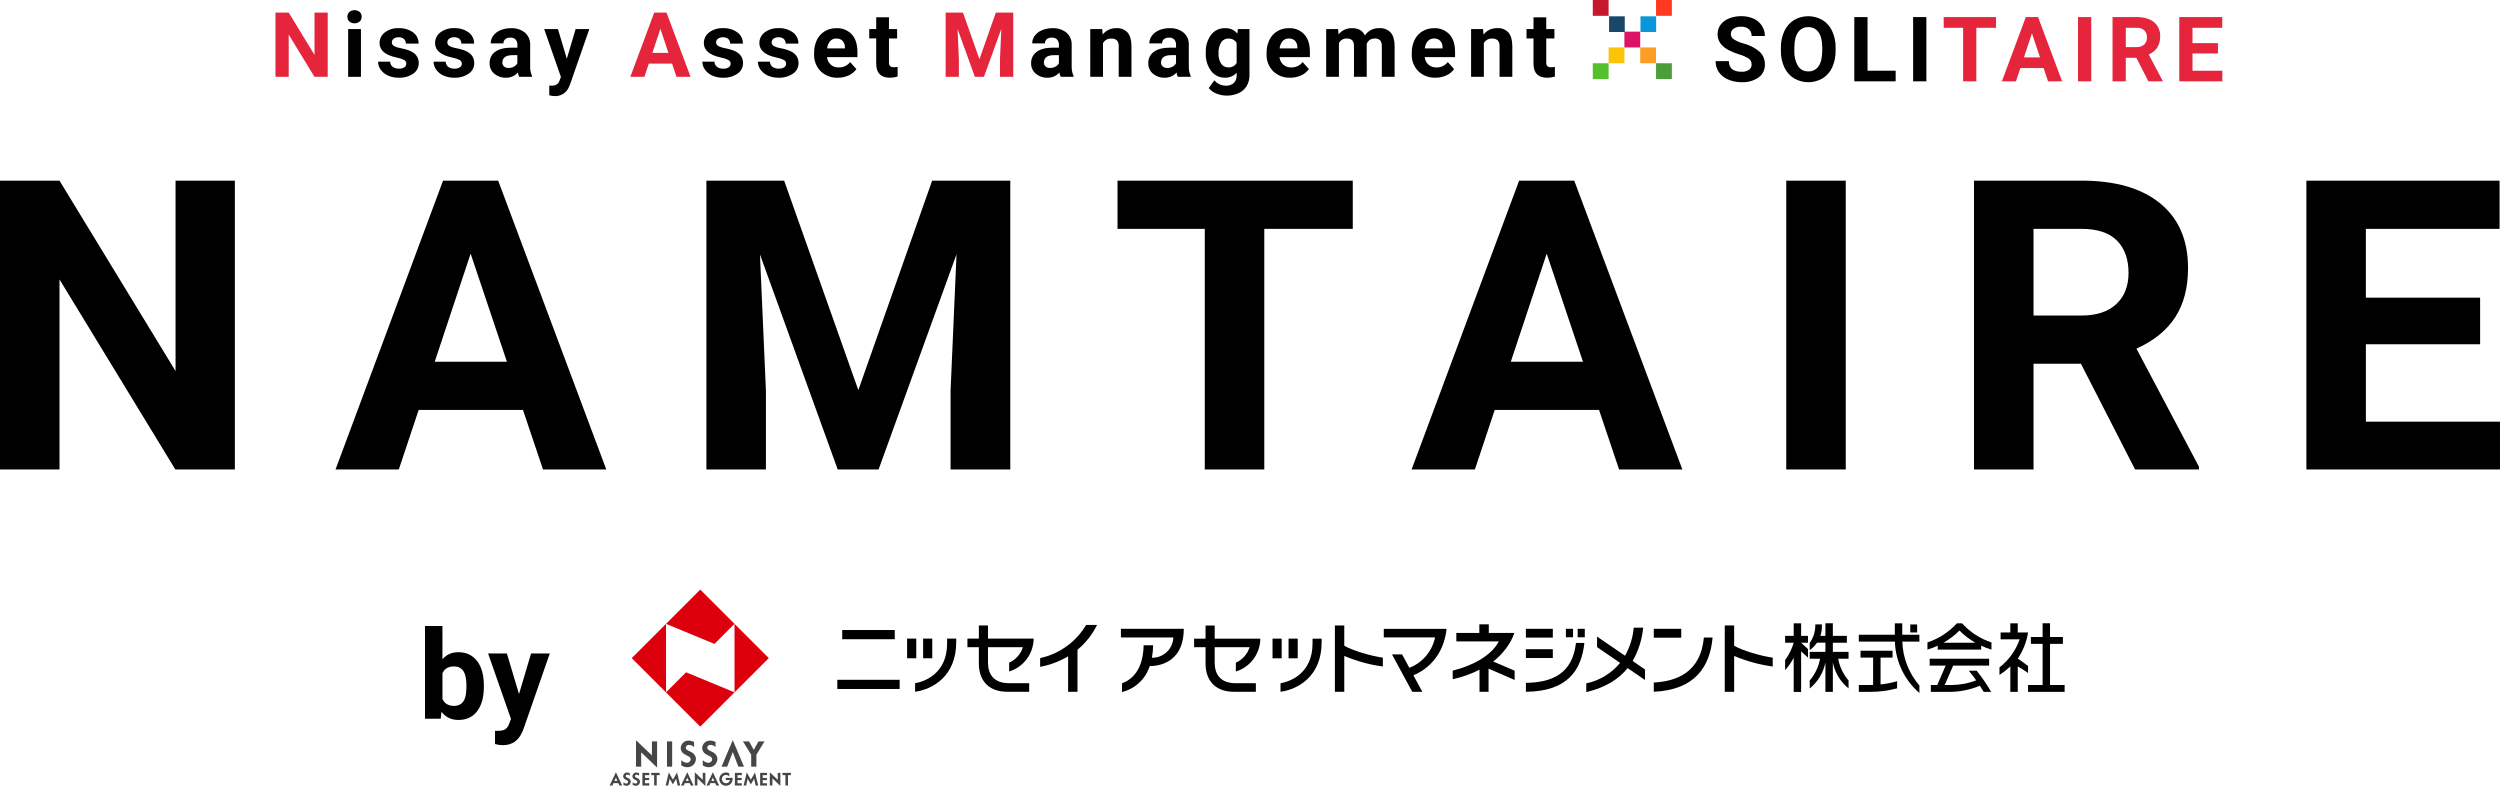 <?xml version="1.0" encoding="UTF-8"?><svg id="b" xmlns="http://www.w3.org/2000/svg" viewBox="0 0 1107.73 348.24"><defs><style>.br,.bs,.bt,.bu,.bv,.bw,.bx,.by,.bz,.ca,.cb,.cc,.cd{stroke-width:0px;}.ce{isolation:isolate;}.bs{fill:#4a9f38;}.bt{fill:#474645;}.bu{fill:#56c02c;}.bv{fill:#194769;}.bw{fill:#0997d9;}.bx{fill:#dc000c;}.by{fill:#e4253b;}.bz{fill:#dd1367;}.ca{fill:#c5182c;}.cb{fill:#fbc30a;}.cc{fill:#ff391f;}.cd{fill:#fc9e24;}</style></defs><g id="c"><g id="d"><path id="e" class="br" d="m104.06,208.02h-26.37L26.37,123.82v84.2H0v-127.97h26.37l51.42,84.37v-84.37h26.28v127.97Zm127.67-26.37h-46.23l-8.79,26.37h-28.04l47.64-127.97h24.43l47.9,127.97h-28.04l-8.88-26.37Zm-39.11-21.36h31.99l-16.08-47.9-15.91,47.9Zm154.83-80.24l32.87,92.81,32.7-92.81h34.63v127.97h-26.46v-34.98l2.64-60.38-34.54,95.36h-18.11l-34.45-95.27,2.64,60.29v34.98h-26.37v-127.97h34.45Zm251.95,21.36h-39.2v106.61h-26.37v-106.61h-38.67v-21.36h104.24v21.36Zm109.13,80.24h-46.23l-8.79,26.37h-28.04l47.64-127.97h24.43l47.9,127.97h-28.04l-8.88-26.37Zm-39.11-21.36h31.99l-16.08-47.9-15.91,47.9Zm148.42,47.72h-26.37v-127.97h26.37v127.97Zm104.21-46.85h-21.01v46.85h-26.37v-127.97h47.55c15.12,0,26.78,3.37,34.98,10.11s12.3,16.26,12.3,28.56c0,8.73-1.89,16.01-5.67,21.84-3.78,5.83-9.51,10.47-17.18,13.93l27.69,52.3v1.23h-28.3l-24-46.85Zm-21.01-21.35h21.27c6.62,0,11.75-1.68,15.38-5.05,3.63-3.37,5.45-8.01,5.45-13.93s-1.71-10.78-5.14-14.24-8.69-5.19-15.78-5.19h-21.18v38.41Zm197.9,12.74h-50.63v34.28h59.41v21.18h-85.78v-127.97h85.6v21.36h-59.24v30.5h50.62v20.66Z"/><g class="ce"><path class="br" d="m214.4,304.27c0,4.64-.99,8.25-2.97,10.85s-4.75,3.89-8.29,3.89c-3.14,0-5.65-1.2-7.52-3.61l-.35,3.08h-6.96v-41.1h7.73v14.74c1.78-2.09,4.13-3.13,7.04-3.13,3.53,0,6.3,1.3,8.31,3.89s3.01,6.25,3.01,10.96v.43Zm-7.73-.56c0-2.93-.46-5.06-1.39-6.41-.93-1.35-2.31-2.02-4.15-2.02-2.46,0-4.16,1.01-5.08,3.02v11.43c.95,2.03,2.66,3.05,5.14,3.05s4.14-1.23,4.92-3.69c.38-1.18.56-2.97.56-5.38Z"/><path class="br" d="m229.97,307.54l5.35-18.01h8.29l-11.64,33.45-.64,1.53c-1.73,3.78-4.58,5.67-8.56,5.67-1.12,0-2.27-.17-3.43-.51v-5.86l1.18.03c1.46,0,2.56-.22,3.28-.67.72-.45,1.29-1.19,1.7-2.22l.91-2.38-10.14-29.03h8.32l5.38,18.01Z"/></g><path id="f" class="bx" d="m340.64,291.6l-30.36,30.36-30.36-30.36,30.36-30.36,30.36,30.36Zm-15.18,15.18v-30.36l-8.89,8.89-21.46-8.89v30.36l8.89-8.89,21.46,8.89Z"/><path id="g" class="bt" d="m288.86,328.51v6.21l-7.05-6.74v11.71h2.29v-6.33l7.05,6.74v-11.59h-2.29Z"/><rect id="h" class="bt" x="295.53" y="328.51" width="2.3" height="11.18"/><path id="i" class="bt" d="m322.2,339.69l2.48-6.46,2.48,6.46h2.5l-4.98-11.74-4.98,11.74h2.5Z"/><path id="j" class="bt" d="m336.08,328.51l-2.08,3.75-2.08-3.75h-2.73l3.65,5.9v5.28h2.31v-5.28l3.59-5.9h-2.66Z"/><path id="k" class="bt" d="m307.54,331.03c-.58-.6-1.37-.95-2.2-.97-.1,0-.21,0-.31.02-.64.05-1.14.57-1.17,1.21,0,.37.19.72.5.94.27.19.57.36.87.5.25.11.52.24.76.37.96.39,1.74,1.13,2.16,2.08.14.37.21.77.2,1.16-.05,2.04-1.74,3.65-3.78,3.61-.96,0-1.91-.28-2.7-.82v-2.31c.64.67,1.5,1.08,2.42,1.16.91.05,1.7-.64,1.76-1.55-.04-.57-.4-1.07-.93-1.27-.72-.33-1.42-.71-2.09-1.13-.88-.58-1.41-1.56-1.42-2.61.09-1.89,1.68-3.35,3.57-3.27.83.02,1.64.24,2.36.64v2.26Z"/><path id="l" class="bt" d="m317.06,331.03c-.58-.6-1.37-.95-2.2-.97-.1,0-.21,0-.31.02-.64.05-1.15.57-1.17,1.21,0,.37.19.72.5.94.27.2.57.36.87.5.24.11.52.24.76.37.96.38,1.74,1.13,2.15,2.08.15.37.22.77.2,1.16-.05,2.04-1.74,3.65-3.78,3.61-.96,0-1.91-.28-2.7-.82v-2.31c.64.67,1.5,1.08,2.42,1.16.91.05,1.7-.64,1.76-1.55-.04-.57-.4-1.07-.94-1.27-.72-.33-1.41-.71-2.08-1.13-.88-.58-1.41-1.56-1.42-2.61.09-1.89,1.68-3.35,3.57-3.27.83.02,1.64.24,2.36.64v2.26Z"/><path id="m" class="bt" d="m350.44,342.46h-3.72v.99h1.29v4.59h1.14v-4.59h1.28v-.99Z"/><path id="n" class="bt" d="m292.28,342.46h-3.72v.99h1.29v4.59h1.14v-4.59h1.29v-.99Z"/><path id="o" class="bt" d="m311.39,342.46v3.1l-3.52-3.37v5.85h1.15v-3.17l3.52,3.37v-5.79h-1.14Z"/><path id="p" class="bt" d="m344.62,342.46v3.1l-3.52-3.37v5.85h1.15v-3.17l3.52,3.37v-5.79h-1.14Z"/><path id="q" class="bt" d="m287.7,343.46v-1h-3.06v5.59h3.06v-.99h-1.92v-1.43h1.86v-.94h-1.86v-1.24h1.92Z"/><path id="r" class="bt" d="m339.87,343.46v-1h-3.06v5.59h3.06v-.99h-1.91v-1.43h1.85v-.94h-1.85v-1.24h1.91Z"/><path id="s" class="bt" d="m328.7,343.46v-1h-3.07v5.59h3.07v-.99h-1.92v-1.43h1.86v-.94h-1.86v-1.24h1.92Z"/><path id="t" class="bt" d="m300.24,348.05l-.64-2.99-1.44,2.5-1.44-2.5-.64,2.99h-1.14l1.4-5.79,1.83,3.21,1.82-3.21,1.41,5.79h-1.15Z"/><path id="u" class="bt" d="m334.79,348.05l-.64-2.99-1.44,2.5-1.44-2.5-.64,2.99h-1.15l1.41-5.79,1.82,3.21,1.82-3.21,1.41,5.79h-1.15Z"/><path id="v" class="bt" d="m274.46,348.05h1.24l-2.79-5.86-2.79,5.86h1.24l.46-1.05h2.17l.46,1.05Zm-2.2-2.02l.65-1.48.66,1.48h-1.31Z"/><path id="w" class="bt" d="m317.4,348.05h1.24l-2.79-5.86-2.79,5.86h1.24l.46-1.05h2.16l.47,1.05Zm-2.19-2.02l.65-1.48.66,1.48h-1.31Z"/><path id="x" class="bt" d="m306.07,348.05h1.24l-2.78-5.86-2.79,5.86h1.24l.46-1.05h2.17l.46,1.05Zm-2.19-2.02l.66-1.48.65,1.48h-1.31Z"/><path id="y" class="bt" d="m279.08,343.74c-.29-.3-.68-.47-1.1-.49-.05,0-.11,0-.16,0-.32.03-.57.29-.58.61,0,.19.09.36.24.47.14.09.28.18.44.24.12.06.26.12.38.19.48.19.87.57,1.08,1.04.07.19.11.38.1.58-.03,1.02-.87,1.82-1.89,1.8-.48,0-.95-.14-1.35-.41v-1.15c.32.33.75.54,1.21.58.46.02.85-.32.88-.78-.02-.28-.21-.53-.47-.63-.36-.17-.71-.35-1.04-.56-.44-.29-.7-.78-.71-1.3.04-.94.84-1.68,1.78-1.64.41.01.82.12,1.18.32v1.13Z"/><path id="z" class="bt" d="m283.18,343.74c-.29-.3-.68-.47-1.1-.49-.05,0-.1,0-.16,0-.32.03-.57.29-.59.61,0,.19.09.36.25.47.14.09.28.18.44.24.12.06.26.12.38.19.48.19.87.57,1.07,1.04.07.19.11.38.1.58-.03,1.02-.87,1.82-1.88,1.8-.48,0-.95-.14-1.35-.41v-1.15c.32.34.75.54,1.21.58.46.02.85-.32.88-.78-.02-.28-.2-.53-.47-.63-.36-.17-.71-.35-1.04-.56-.44-.29-.7-.78-.71-1.3.04-.94.84-1.68,1.78-1.64.41.01.82.12,1.18.32v1.13Z"/><path id="aa" class="bt" d="m324.62,344.67h-3.01v.97h1.85c-.23.98-1.22,1.59-2.2,1.35-.81-.19-1.39-.92-1.4-1.76-.04-.99.73-1.82,1.71-1.86.04,0,.08,0,.12,0,.55,0,1.08.24,1.43.66v-1.38c-.44-.26-.94-.39-1.45-.37-1.63,0-2.95,1.33-2.94,2.95,0,1.63,1.33,2.95,2.95,2.94,1.63,0,2.95-1.33,2.94-2.95,0-.02,0-.03,0-.05,0-.08.01-.35,0-.52Z"/><path id="ab" class="br" d="m908.35,303.53v-18.24h5.7v-3.04h-5.7v-6.08h-3.29v6.08h-5.19v3.04h5.19v18.23h-6.45v3.04h16.21v-3.04h-6.46Z"/><path id="ac" class="br" d="m898.61,280.23h-4.56v-4.05h-3.29v4.05h-4.31v3.04h8.47c-1.74,4.92-4.85,9.25-8.97,12.46v3.35c1.7-1.12,3.31-2.38,4.81-3.77v11.26h3.29v-11.29c1.57.91,3.1,1.88,4.57,2.92v-3.07c-1.46-1.18-2.99-2.28-4.56-3.3,2.35-3.48,3.91-7.44,4.56-11.59Z"/><path id="ad" class="br" d="m882.4,284.65c-5.01-1.64-9.51-4.56-13.05-8.47h-2.27c-3.54,3.9-8.04,6.82-13.04,8.47v3.18c1.56-.46,3.08-1.04,4.55-1.72v1.72h19.25v-1.72c1.48.68,3,1.26,4.56,1.72v-3.18Zm-21.25.14c2.59-1.48,4.96-3.29,7.07-5.4,2.1,2.11,4.48,3.92,7.06,5.4h-14.13Z"/><path id="ae" class="br" d="m882.27,306.57c-1.9-3.27-4.04-6.41-6.4-9.37h-3.51c1.15,1.38,2.24,2.8,3.27,4.26-3.59,1.37-7.39,2.07-11.23,2.07h-2.72l3.76-8.61h15.93v-3.04h-26.34v3.04h7.09l-3.75,8.61h-2.83v3.04h8.17c4.65,0,9.26-.93,13.55-2.73.59.9,1.16,1.81,1.72,2.73h3.28Z"/><path id="af" class="br" d="m801.1,281.75h-3.04v-5.57h-3.29v5.57h-3.8v3.04h3.8v.02c-.81,2.75-2.1,5.35-3.8,7.66v4.48c1.49-1.67,2.77-3.51,3.8-5.49v15.12h3.29v-17.98l3.04,2.8v-3.8l-3.04-2.8h3.04v-3.04Z"/><path id="ag" class="br" d="m819.08,288.84h-6.96v-4.06h6.21v-3.04h-6.21v-5.57h-3.29v5.57h-2.23c.44-1.3.66-2.66.66-4.03v-1.04h-2.91v.38c0,2.81-.86,5.56-2.49,7.86v3.17c1.27-.89,2.37-2.01,3.24-3.31h3.73v4.06h-6.96v3.04h4.58c-.63,3.57-2.21,6.9-4.58,9.65v3.52c3.6-2.9,6.06-6.98,6.96-11.52v13.03h3.29v-13.03c.9,4.54,3.36,8.61,6.96,11.52v-3.52c-2.36-2.75-3.94-6.08-4.58-9.65h4.58v-3.04Z"/><rect id="ah" class="br" x="846.43" y="276.69" width="3.04" height="3.55"/><path id="ai" class="br" d="m833.26,303.29v-11.92h5.32v-3.04h-14.19v3.04h5.57v12.13c-.42.01-6.33.02-6.33.02v3.04h5.06c4.02,0,8.02-.52,11.9-1.56v-3.16c-2.4.69-4.86,1.17-7.34,1.43Z"/><path id="aj" class="br" d="m850.48,281.24h-7.6v-5.06h-3.3v5.06h-15.95v3.04h15.98c.27,8.78,4.21,17.04,10.86,22.77v-3.3c-4.68-5.43-7.35-12.3-7.57-19.47h7.57v-3.05Z"/><path id="ak" class="br" d="m612.73,291.41c-5.28-.76-13.4-3.11-17.09-5.29v-8.97h-4.16v29.37h4.16v-15.88c5.46,2.32,11.21,3.89,17.09,4.68v-3.92Z"/><path id="al" class="br" d="m785.48,291.41c-5.27-.76-13.39-3.11-17.09-5.29v-8.97h-4.16v29.37h4.16v-15.88c5.46,2.32,11.21,3.89,17.09,4.68v-3.92Z"/><path id="am" class="br" d="m671.13,297.18c-1.73-.76-6.36-2.71-9.51-4.06,3.76-2.86,7.93-7.94,9.36-12.68h-11.31v-3.79h-4.19v3.79h-10.19v3.77h18.82c-3.48,6.72-12.56,11.03-20.42,12.93v3.81c4.12-.89,8.12-2.3,11.87-4.22v9.79h4.01v-10.24c3.29,1.37,8.21,3.54,11.55,5.03v-4.13Z"/><path id="an" class="br" d="m640.99,278.64h-27.85v3.8h22.72c-1.26,6.13-5.54,11.2-11.38,13.46l-3.22-5.93h-4.47l8.96,16.56h4.47l-3.96-7.32c6.47-2.62,13.49-9.07,14.71-20.57Z"/><rect id="ao" class="br" x="732.78" y="278.62" width="12.17" height="3.94"/><path id="ap" class="br" d="m732.78,306.52c18.26-.83,24.9-11.09,26.06-24.03h-3.87c-1.37,15.37-12.01,19.42-22.19,19.92v4.11Z"/><rect id="aq" class="br" x="563.85" y="282.97" width="4.05" height="8.72"/><rect id="ar" class="br" x="570.95" y="282.97" width="4.05" height="8.72"/><path id="as" class="br" d="m581.58,282.97c0,.43.02,1.66,0,2.07,0,13.78-10.49,17.08-14.19,17.69v3.8c7.7-1.08,18.22-6.8,18.22-22,.01-.35.01-1.19.01-1.55h-4.05Z"/><path id="at" class="br" d="m538.22,293.66v-6.89h15.47c-.95,3.06-3.17,5.56-6.09,6.87v3.9c6.4-1.97,10.79-7.86,10.84-14.56h-20.22v-5.82h-4.05v5.82h-5.07v3.8h5.07v7.25c0,6.87,3.68,12.5,12.67,12.5h9.62v-3.8h-8.86c-7.23,0-9.38-4.41-9.38-9.08Z"/><rect id="au" class="br" x="373.18" y="279.16" width="23.28" height="4.08"/><rect id="av" class="br" x="371.01" y="301.21" width="27.61" height="4.07"/><rect id="aw" class="br" x="401.93" y="282.96" width="4.06" height="8.72"/><rect id="ax" class="br" x="409.03" y="282.96" width="4.05" height="8.72"/><path id="ay" class="br" d="m419.66,282.96c0,.43.02,1.65,0,2.07,0,13.78-10.49,17.08-14.19,17.69v3.8c7.7-1.08,18.22-6.81,18.22-22,0-.35.01-1.19.01-1.55h-4.05Z"/><path id="az" class="br" d="m437.77,293.65v-6.89h15.47c-.95,3.06-3.17,5.56-6.09,6.87v3.9c6.4-1.98,10.79-7.87,10.85-14.56h-20.22v-5.82h-4.05v5.82h-5.07v3.8h5.06v7.25c0,6.87,3.69,12.5,12.67,12.5h9.63v-3.8h-8.86c-7.23,0-9.38-4.4-9.38-9.07Z"/><path id="ba" class="br" d="m481.26,276.9c-4.46,7.51-11.84,12.84-20.38,14.7v3.88c4.36-.84,8.55-2.41,12.39-4.66v15.71s4.16,0,4.16,0v-18.63c3.64-3.02,6.59-6.77,8.67-11.01h-4.85Z"/><rect id="bb" class="br" x="676.11" y="278.62" width="11.93" height="3.9"/><rect id="bc" class="br" x="699.05" y="278.62" width="3.15" height="3.75"/><rect id="bd" class="br" x="693.84" y="278.62" width="3.16" height="3.75"/><rect id="be" class="br" x="676.11" y="287.66" width="11.93" height="3.9"/><path id="bf" class="br" d="m698.3,284.89c-1.54,13.65-10.63,17.54-22.18,17.67v3.96c18.91-.12,24.66-10.1,25.91-21.63h-3.73Z"/><path id="bg" class="br" d="m728.88,296.64l-5.47-3.76c2.59-4.54,4.18-9.57,4.67-14.78h-4.18c-.39,4.38-1.71,8.63-3.87,12.46l-12.38-8.5v4.66l10.2,7.01c-3.82,4.63-9.1,7.83-14.98,9.07v3.86c8.62-2.02,14.45-5.83,18.33-10.63l7.67,5.27v-4.67Z"/><path id="bh" class="br" d="m524.51,278.62h-27.84v3.84h23.22c-.16,5.09-4.4,9.09-9.49,8.97.34-1.83.52-3.68.55-5.53h-4.21c-.1,5.84-1.73,13.95-9.6,16.88v3.86c5.81-1.43,10.47-5.78,12.28-11.49,6.86-.08,15.1-3.61,15.1-16.52Z"/><rect id="bi" class="cb" x="712.76" y="21.02" width="7.01" height="7.01"/><path id="bj" class="bw" d="m726.88,7.23h6.95v6.95h-6.95v-6.95Z"/><rect id="bk" class="bu" x="705.75" y="28.03" width="7.01" height="7.01"/><rect id="bl" class="cc" x="733.78" width="7.01" height="7.01"/><rect id="bm" class="bz" x="719.76" y="14.02" width="7.01" height="7.01"/><rect id="bn" class="cd" x="726.77" y="21.02" width="7.01" height="7.01"/><path id="bo" class="bv" d="m712.97,14.18v-6.95h6.95v6.95h-6.95Z"/><rect id="bp" class="bs" x="733.78" y="28.03" width="7.01" height="7.01"/><rect id="bq" class="ca" x="705.75" width="7.01" height="7.01"/><path class="br" d="m776.11,28.57c.05-.99-.39-1.95-1.17-2.55-1.31-.83-2.73-1.47-4.22-1.88-1.66-.51-3.28-1.16-4.83-1.95-3.23-1.75-4.85-4.1-4.85-7.06-.02-1.48.44-2.92,1.3-4.12.95-1.27,2.25-2.25,3.73-2.83,1.74-.7,3.59-1.05,5.47-1.02,1.87-.03,3.73.34,5.44,1.1,1.51.67,2.79,1.75,3.7,3.12.88,1.36,1.34,2.95,1.32,4.58h-5.87c.06-1.15-.39-2.26-1.23-3.04-.98-.78-2.21-1.16-3.46-1.09-1.18-.07-2.36.25-3.34.91-.77.55-1.21,1.45-1.19,2.4.02.97.56,1.85,1.4,2.33,1.28.78,2.67,1.37,4.12,1.76,2.69.66,5.19,1.94,7.29,3.73,1.51,1.45,2.34,3.47,2.29,5.56.09,2.28-.96,4.45-2.8,5.8-2.21,1.5-4.86,2.24-7.53,2.1-2.06.03-4.1-.38-5.98-1.2-1.66-.69-3.08-1.83-4.11-3.29-.96-1.43-1.45-3.13-1.42-4.85h5.89c0,3.14,1.88,4.71,5.63,4.71,1.15.07,2.29-.23,3.27-.85.77-.54,1.21-1.44,1.17-2.38Z"/><path class="br" d="m813.35,21.18c.05-2.54-.47-5.06-1.52-7.38-.91-2.02-2.4-3.73-4.28-4.91-3.91-2.28-8.74-2.28-12.65,0-1.88,1.18-3.37,2.89-4.28,4.91-1.05,2.32-1.57,4.85-1.52,7.4v1.41c-.04,2.51.49,4.99,1.54,7.26.93,2.01,2.43,3.7,4.3,4.86,3.92,2.27,8.75,2.27,12.66-.02,1.87-1.17,3.35-2.88,4.25-4.89,1.03-2.32,1.54-4.83,1.49-7.37v-1.27Zm-5.94,1.37c-.01,2.96-.55,5.21-1.6,6.76-1,1.52-2.72,2.4-4.54,2.32-1.86.08-3.61-.84-4.61-2.4-1.18-2.05-1.74-4.4-1.6-6.77v-1.39c.01-2.96.55-5.2,1.62-6.74,1.02-1.51,2.74-2.38,4.56-2.3,1.83-.08,3.56.8,4.58,2.33,1.07,1.55,1.6,3.82,1.6,6.81v1.38Z"/><polygon class="br" points="827.49 31.33 839.95 31.33 839.95 36.04 821.63 36.04 821.63 7.57 827.49 7.57 827.49 31.33"/><rect class="br" x="847.69" y="7.57" width="5.87" height="28.47"/><polygon class="by" points="884.43 12.32 875.7 12.32 875.7 36.04 869.84 36.04 869.84 12.32 861.23 12.32 861.23 7.57 884.42 7.57 884.43 12.32"/><path class="by" d="m903.06,7.57h-5.44l-10.6,28.47h6.24l1.95-5.87h10.29l1.98,5.87h6.23l-10.65-28.47Zm-6.26,17.85l3.54-10.66,3.58,10.66h-7.12Z"/><rect class="by" x="920.75" y="7.57" width="5.87" height="28.47"/><path class="by" d="m952.07,24.14c1.55-.64,2.88-1.72,3.82-3.1.89-1.46,1.32-3.15,1.26-4.86.13-2.43-.88-4.78-2.74-6.36-1.82-1.5-4.42-2.25-7.78-2.25h-10.58v28.47h5.87v-10.42h4.68l5.34,10.42h6.3v-.27l-6.16-11.63Zm-1.99-4.39c-.95.8-2.18,1.2-3.42,1.12h-4.73v-8.55h4.71c1.28-.1,2.54.31,3.51,1.15.8.86,1.21,2,1.14,3.17.06,1.16-.38,2.29-1.21,3.1Z"/><polygon class="by" points="982.74 23.7 971.48 23.7 971.48 31.33 984.7 31.33 984.7 36.04 965.62 36.04 965.62 7.57 984.66 7.57 984.66 12.32 971.48 12.32 971.48 19.11 982.75 19.11 982.74 23.7"/><polygon class="by" points="145.21 34.04 139.34 34.04 127.92 15.31 127.92 34.04 122.06 34.04 122.06 5.57 127.92 5.57 139.36 24.34 139.36 5.57 145.21 5.57 145.21 34.04"/><rect class="br" x="154.26" y="12.88" width="5.67" height="21.16"/><path class="br" d="m153.92,7.41c-.02-.79.28-1.55.85-2.09,1.35-1.1,3.28-1.1,4.62,0,.57.54.88,1.3.86,2.09.03.8-.29,1.57-.87,2.11-1.34,1.1-3.26,1.1-4.6,0-.58-.55-.89-1.32-.86-2.11h0Z"/><path class="br" d="m180.05,28.19c0-.7-.4-1.33-1.03-1.63-1.04-.52-2.15-.88-3.29-1.07-5.03-1.06-7.55-3.19-7.55-6.41-.01-1.85.85-3.6,2.34-4.71,1.75-1.32,3.91-1.99,6.11-1.89,2.3-.12,4.57.55,6.44,1.9,1.56,1.15,2.46,2.99,2.41,4.93h-5.65c.02-.75-.26-1.47-.78-2-.67-.58-1.56-.87-2.44-.79-.79-.05-1.57.18-2.21.65-.5.39-.79,1-.78,1.64,0,.63.34,1.21.89,1.52.94.51,1.95.84,3,1,1.21.23,2.4.54,3.56.95,2.99,1.1,4.48,2.99,4.48,5.69.03,1.88-.91,3.65-2.48,4.68-1.9,1.26-4.14,1.89-6.42,1.78-1.62.03-3.24-.29-4.72-.95-1.29-.56-2.41-1.46-3.24-2.6-.76-1.03-1.17-2.28-1.17-3.57h5.36c0,.9.41,1.74,1.11,2.3.81.57,1.79.85,2.78.8.86.06,1.72-.16,2.45-.62.53-.36.84-.97.83-1.61Z"/><path class="br" d="m204.64,28.19c0-.7-.4-1.33-1.03-1.63-1.04-.52-2.15-.88-3.29-1.07-5.03-1.06-7.55-3.19-7.55-6.41-.01-1.85.85-3.6,2.34-4.71,1.75-1.32,3.91-1.99,6.11-1.89,2.3-.12,4.57.55,6.44,1.9,1.56,1.15,2.46,2.99,2.41,4.93h-5.65c.02-.75-.26-1.47-.78-2-.67-.58-1.56-.87-2.44-.79-.79-.05-1.57.18-2.21.65-.5.39-.79,1-.78,1.64,0,.63.34,1.21.89,1.52.94.51,1.95.84,3,1,1.21.23,2.4.54,3.56.95,2.99,1.1,4.48,2.99,4.48,5.69.03,1.88-.91,3.65-2.48,4.68-1.89,1.26-4.14,1.89-6.41,1.79-1.62.03-3.24-.29-4.72-.95-1.29-.56-2.41-1.46-3.24-2.6-.76-1.03-1.17-2.28-1.17-3.57h5.36c0,.9.41,1.74,1.11,2.3.81.57,1.79.85,2.78.8.86.06,1.72-.16,2.45-.62.53-.36.84-.97.83-1.61h0Z"/><path class="br" d="m234.91,29.15v-9.17c.12-2.1-.73-4.13-2.3-5.52-1.76-1.39-3.97-2.09-6.21-1.97-1.6-.02-3.18.28-4.65.89-1.27.51-2.38,1.36-3.2,2.45-.74.98-1.13,2.18-1.13,3.4h5.65c-.03-.72.27-1.41.81-1.88.64-.49,1.43-.73,2.24-.68.88-.08,1.76.25,2.38.88.53.66.8,1.5.75,2.35v1.21h-2.6c-3.14.01-5.55.62-7.21,1.82-1.66,1.18-2.59,3.13-2.49,5.16-.04,1.74.71,3.41,2.04,4.54,1.43,1.23,3.27,1.87,5.15,1.8,2.03.07,3.99-.77,5.34-2.29.09.66.28,1.3.57,1.9h5.71v-.33c-.63-1.43-.92-2.99-.84-4.56Zm-5.68-1.09c-.36.64-.9,1.17-1.56,1.5-.71.37-1.5.56-2.3.56-.74.04-1.47-.2-2.04-.68-.49-.44-.76-1.08-.74-1.74l.02-.33c.18-1.96,1.69-2.93,4.52-2.93h2.11v3.64Z"/><path class="br" d="m251.15,26.04l3.91-13.16h6.06l-8.51,24.44-.47,1.11c-.98,2.58-3.5,4.24-6.26,4.15-.85,0-1.69-.13-2.5-.37v-4.28l.86.02c.83.05,1.66-.11,2.4-.49.58-.39,1.02-.96,1.24-1.62l.66-1.74-7.41-21.22h6.09l3.93,13.16Z"/><path class="by" d="m295.33,5.57h-5.44l-10.6,28.47h6.24l1.96-5.87h10.29l1.97,5.87h6.24l-10.66-28.47Zm-6.26,17.85l3.54-10.66,3.57,10.66h-7.12Z"/><path class="br" d="m323.74,28.19c0-.7-.4-1.33-1.03-1.63-1.04-.52-2.15-.88-3.29-1.07-5.03-1.06-7.55-3.19-7.55-6.41-.01-1.85.85-3.6,2.34-4.71,1.75-1.32,3.91-1.99,6.11-1.89,2.3-.12,4.57.55,6.44,1.9,1.56,1.15,2.46,2.99,2.41,4.93h-5.65c.02-.75-.26-1.47-.78-2-.67-.58-1.56-.87-2.44-.79-.79-.05-1.57.18-2.21.65-.5.39-.8,1-.78,1.64,0,.63.34,1.21.89,1.52.94.51,1.95.84,3,1,1.21.23,2.4.54,3.56.95,2.99,1.1,4.48,2.99,4.48,5.69.03,1.88-.91,3.65-2.48,4.68-1.89,1.26-4.14,1.89-6.41,1.79-1.62.03-3.24-.29-4.72-.95-1.29-.56-2.41-1.46-3.24-2.6-.76-1.03-1.17-2.28-1.17-3.57h5.36c0,.9.41,1.74,1.11,2.3.81.57,1.79.85,2.78.8.86.06,1.72-.16,2.45-.62.53-.36.84-.97.83-1.61Z"/><path class="br" d="m348.34,28.19c0-.7-.4-1.33-1.03-1.63-1.04-.52-2.15-.88-3.29-1.07-5.03-1.06-7.55-3.19-7.55-6.41-.01-1.85.85-3.6,2.34-4.71,1.75-1.32,3.91-1.99,6.11-1.89,2.3-.12,4.57.55,6.44,1.9,1.56,1.15,2.46,2.99,2.41,4.93h-5.65c.02-.75-.26-1.47-.78-2-.67-.58-1.56-.87-2.44-.79-.79-.05-1.57.18-2.21.65-.5.39-.79,1-.78,1.64,0,.63.34,1.21.89,1.52.94.51,1.95.84,3,1,1.21.23,2.4.54,3.56.95,2.99,1.1,4.48,2.99,4.48,5.69.02,1.88-.92,3.64-2.49,4.67-1.89,1.26-4.14,1.89-6.41,1.79-1.62.03-3.24-.29-4.72-.95-1.29-.56-2.41-1.46-3.24-2.6-.76-1.03-1.17-2.28-1.17-3.57h5.36c0,.9.41,1.74,1.11,2.3.81.57,1.79.85,2.78.8.86.06,1.72-.16,2.45-.62.53-.36.84-.96.84-1.6h0Z"/><path class="br" d="m379.91,22.99c0-3.35-.83-5.94-2.49-7.76-1.77-1.87-4.26-2.87-6.83-2.74-1.81-.03-3.59.44-5.15,1.36-1.52.92-2.73,2.27-3.49,3.87-.84,1.78-1.27,3.73-1.23,5.7v.55c-.13,2.83.93,5.59,2.92,7.61,2.04,1.94,4.77,2.97,7.58,2.86h0c1.66.02,3.3-.33,4.81-1.02,1.38-.61,2.56-1.58,3.44-2.8l-2.78-3.11c-1.21,1.57-3.12,2.46-5.11,2.37-1.28.05-2.53-.4-3.49-1.25-.94-.87-1.52-2.05-1.65-3.32h13.47v-2.3Zm-5.55-1.54h-7.86c.1-1.19.57-2.33,1.34-3.25.7-.76,1.7-1.17,2.73-1.13,1.03-.06,2.04.31,2.78,1.03.7.8,1.06,1.84,1.02,2.9v.45Z"/><path class="br" d="m393.89,7.68v5.21h3.62v4.15h-3.62v10.55c-.05.6.1,1.19.45,1.68.48.4,1.1.58,1.72.51.56,0,1.11-.04,1.66-.14v4.28c-1.11.34-2.26.51-3.42.51-3.96,0-5.98-2-6.06-6.01v-11.4h-3.09v-4.15h3.09v-5.21h5.65Z"/><polygon class="by" points="426.68 5.57 433.98 26.22 441.26 5.57 448.97 5.57 448.97 34.04 443.08 34.04 443.08 26.26 443.67 12.82 435.98 34.04 431.95 34.04 424.29 12.84 424.87 26.26 424.87 34.04 419.01 34.04 419.01 5.57 426.68 5.57"/><path class="br" d="m474.85,29.15v-9.17c.12-2.1-.73-4.13-2.3-5.52-1.76-1.39-3.97-2.09-6.21-1.97-1.6-.02-3.18.28-4.65.89-1.27.51-2.38,1.36-3.2,2.45-.74.98-1.13,2.18-1.13,3.4h5.65c-.03-.72.27-1.41.81-1.88.64-.49,1.43-.73,2.24-.68.88-.08,1.76.25,2.38.88.53.66.8,1.5.75,2.35v1.21h-2.6c-3.14.01-5.55.62-7.21,1.82-1.66,1.18-2.59,3.13-2.49,5.16-.04,1.74.71,3.41,2.04,4.54,1.43,1.23,3.27,1.87,5.15,1.8,2.03.07,3.99-.77,5.34-2.29.09.66.28,1.3.57,1.9h5.71v-.33c-.63-1.43-.92-2.99-.84-4.56Zm-5.68-1.09c-.36.64-.9,1.17-1.56,1.5-.71.37-1.5.56-2.3.56-.74.04-1.47-.2-2.03-.68-.49-.44-.76-1.08-.74-1.74l.02-.33c.18-1.96,1.69-2.93,4.52-2.93h2.11v3.64Z"/><path class="br" d="m488.39,12.88l.18,2.44c1.46-1.86,3.72-2.92,6.08-2.84,1.88-.15,3.73.58,5.01,1.98,1.1,1.32,1.66,3.29,1.68,5.91v13.67h-5.65v-13.53c.08-.94-.2-1.87-.78-2.61-.72-.61-1.66-.9-2.6-.81-1.48-.06-2.87.73-3.58,2.03v14.92h-5.65V12.88h5.32Z"/><path class="br" d="m526.75,29.15v-9.17c.12-2.1-.73-4.13-2.3-5.52-1.76-1.39-3.97-2.09-6.21-1.97-1.6-.02-3.18.28-4.65.89-1.27.51-2.38,1.36-3.2,2.45-.74.98-1.13,2.18-1.13,3.4h5.66c-.03-.72.27-1.41.81-1.88.64-.49,1.43-.73,2.24-.68.88-.08,1.76.25,2.38.88.53.66.8,1.5.75,2.35v1.21h-2.6c-3.14.01-5.55.62-7.21,1.82-1.66,1.18-2.59,3.13-2.49,5.16-.04,1.74.71,3.41,2.04,4.54,1.43,1.23,3.27,1.87,5.15,1.8,2.03.07,3.99-.77,5.34-2.29.09.66.28,1.3.57,1.9h5.7v-.33c-.63-1.43-.92-2.99-.84-4.56Zm-5.67-1.09c-.36.64-.9,1.17-1.56,1.5-.71.37-1.5.56-2.3.56-.74.04-1.47-.2-2.04-.68-.49-.44-.76-1.08-.74-1.74l.02-.33c.18-1.96,1.69-2.93,4.52-2.93h2.11v3.64Z"/><path class="br" d="m548.49,12.88l-.23,1.99c-1.33-1.61-3.33-2.49-5.42-2.39-2.44-.08-4.77,1.02-6.25,2.97-1.64,2.28-2.45,5.04-2.32,7.84v.24c-.14,2.83.69,5.62,2.36,7.91,1.45,1.93,3.75,3.04,6.17,2.98,1.96.07,3.85-.74,5.14-2.21v1.14c.08,1.26-.37,2.5-1.25,3.41-.96.85-2.22,1.28-3.5,1.2-1.98.02-3.85-.85-5.12-2.37l-2.5,3.44c.89,1.08,2.04,1.9,3.34,2.4,1.43.61,2.98.93,4.54.93,1.84.04,3.67-.33,5.36-1.08,1.47-.67,2.7-1.76,3.55-3.13.87-1.46,1.3-3.13,1.26-4.83V12.88h-5.12Zm-.55,15.03c-.76,1.3-2.19,2.05-3.7,1.94-1.27.04-2.46-.58-3.17-1.63-.84-1.35-1.24-2.92-1.15-4.51h0c-.12-1.73.29-3.46,1.16-4.96.71-1.07,1.91-1.7,3.2-1.66,1.49-.1,2.91.65,3.66,1.94v8.89Z"/><path class="br" d="m580.4,22.98c0-3.35-.83-5.94-2.49-7.76-1.77-1.87-4.26-2.87-6.83-2.74-1.81-.03-3.59.44-5.15,1.36-1.52.92-2.73,2.27-3.49,3.87-.84,1.78-1.27,3.73-1.23,5.7v.55c-.13,2.83.93,5.59,2.92,7.61,2.04,1.94,4.77,2.97,7.58,2.86h0c1.66.02,3.3-.33,4.81-1.02,1.38-.61,2.56-1.58,3.44-2.8l-2.78-3.11c-1.21,1.57-3.12,2.46-5.11,2.37-1.28.05-2.53-.4-3.49-1.25-.94-.87-1.52-2.05-1.65-3.32h13.47v-2.3Zm-5.55-1.54h-7.86c.1-1.19.57-2.33,1.34-3.25.7-.76,1.7-1.17,2.73-1.13h0c1.03-.06,2.04.31,2.78,1.03.7.8,1.06,1.84,1.02,2.9v.45Z"/><path class="br" d="m592.91,12.87l.18,2.37c1.48-1.83,3.73-2.85,6.08-2.76,2.72,0,4.59,1.08,5.61,3.23,1.41-2.11,3.82-3.34,6.36-3.23,1.92-.15,3.81.59,5.12,2,1.12,1.33,1.68,3.35,1.68,6.03v13.52h-5.67v-13.49c.08-.93-.17-1.86-.7-2.63-.67-.63-1.57-.93-2.48-.83-1.59-.08-3.03.92-3.52,2.42l.02,14.53h-5.66v-13.47c.08-.94-.17-1.89-.72-2.66-.66-.62-1.56-.91-2.46-.82-1.45-.09-2.82.7-3.48,1.99v14.96h-5.65V12.88h5.3Z"/><path class="br" d="m644.73,22.99c0-3.35-.83-5.94-2.49-7.76-1.77-1.87-4.26-2.87-6.83-2.74-1.81-.03-3.59.44-5.15,1.36-1.52.92-2.73,2.27-3.49,3.87-.84,1.78-1.27,3.72-1.23,5.69v.55c-.13,2.83.93,5.59,2.92,7.61,2.04,1.94,4.77,2.97,7.58,2.86h0c1.66.03,3.3-.32,4.81-1.01,1.38-.61,2.56-1.58,3.44-2.8l-2.78-3.11c-1.21,1.57-3.12,2.46-5.11,2.37-1.28.05-2.53-.4-3.49-1.25-.94-.87-1.52-2.05-1.65-3.32h13.47v-2.3Zm-5.55-1.55h-7.86c.1-1.19.57-2.33,1.34-3.25.7-.76,1.7-1.17,2.73-1.13h0c1.03-.06,2.04.31,2.78,1.03.7.8,1.06,1.84,1.02,2.9v.45Z"/><path class="br" d="m657.14,12.87l.18,2.44c1.46-1.86,3.72-2.92,6.08-2.84,1.88-.15,3.73.58,5.01,1.98,1.1,1.32,1.66,3.29,1.68,5.91v13.67h-5.65v-13.53c.08-.94-.2-1.87-.78-2.61-.72-.61-1.66-.9-2.6-.81-1.48-.06-2.87.73-3.58,2.03v14.92h-5.65V12.88h5.32Z"/><path class="br" d="m685.13,7.67v5.21h3.62v4.15h-3.62v10.57c-.05.6.1,1.19.45,1.68.48.4,1.1.58,1.72.51.56,0,1.11-.04,1.66-.14v4.28c-1.11.34-2.26.51-3.42.51-3.96,0-5.98-2-6.06-6.01v-11.4h-3.09v-4.15h3.09v-5.21h5.65Z"/></g></g></svg>